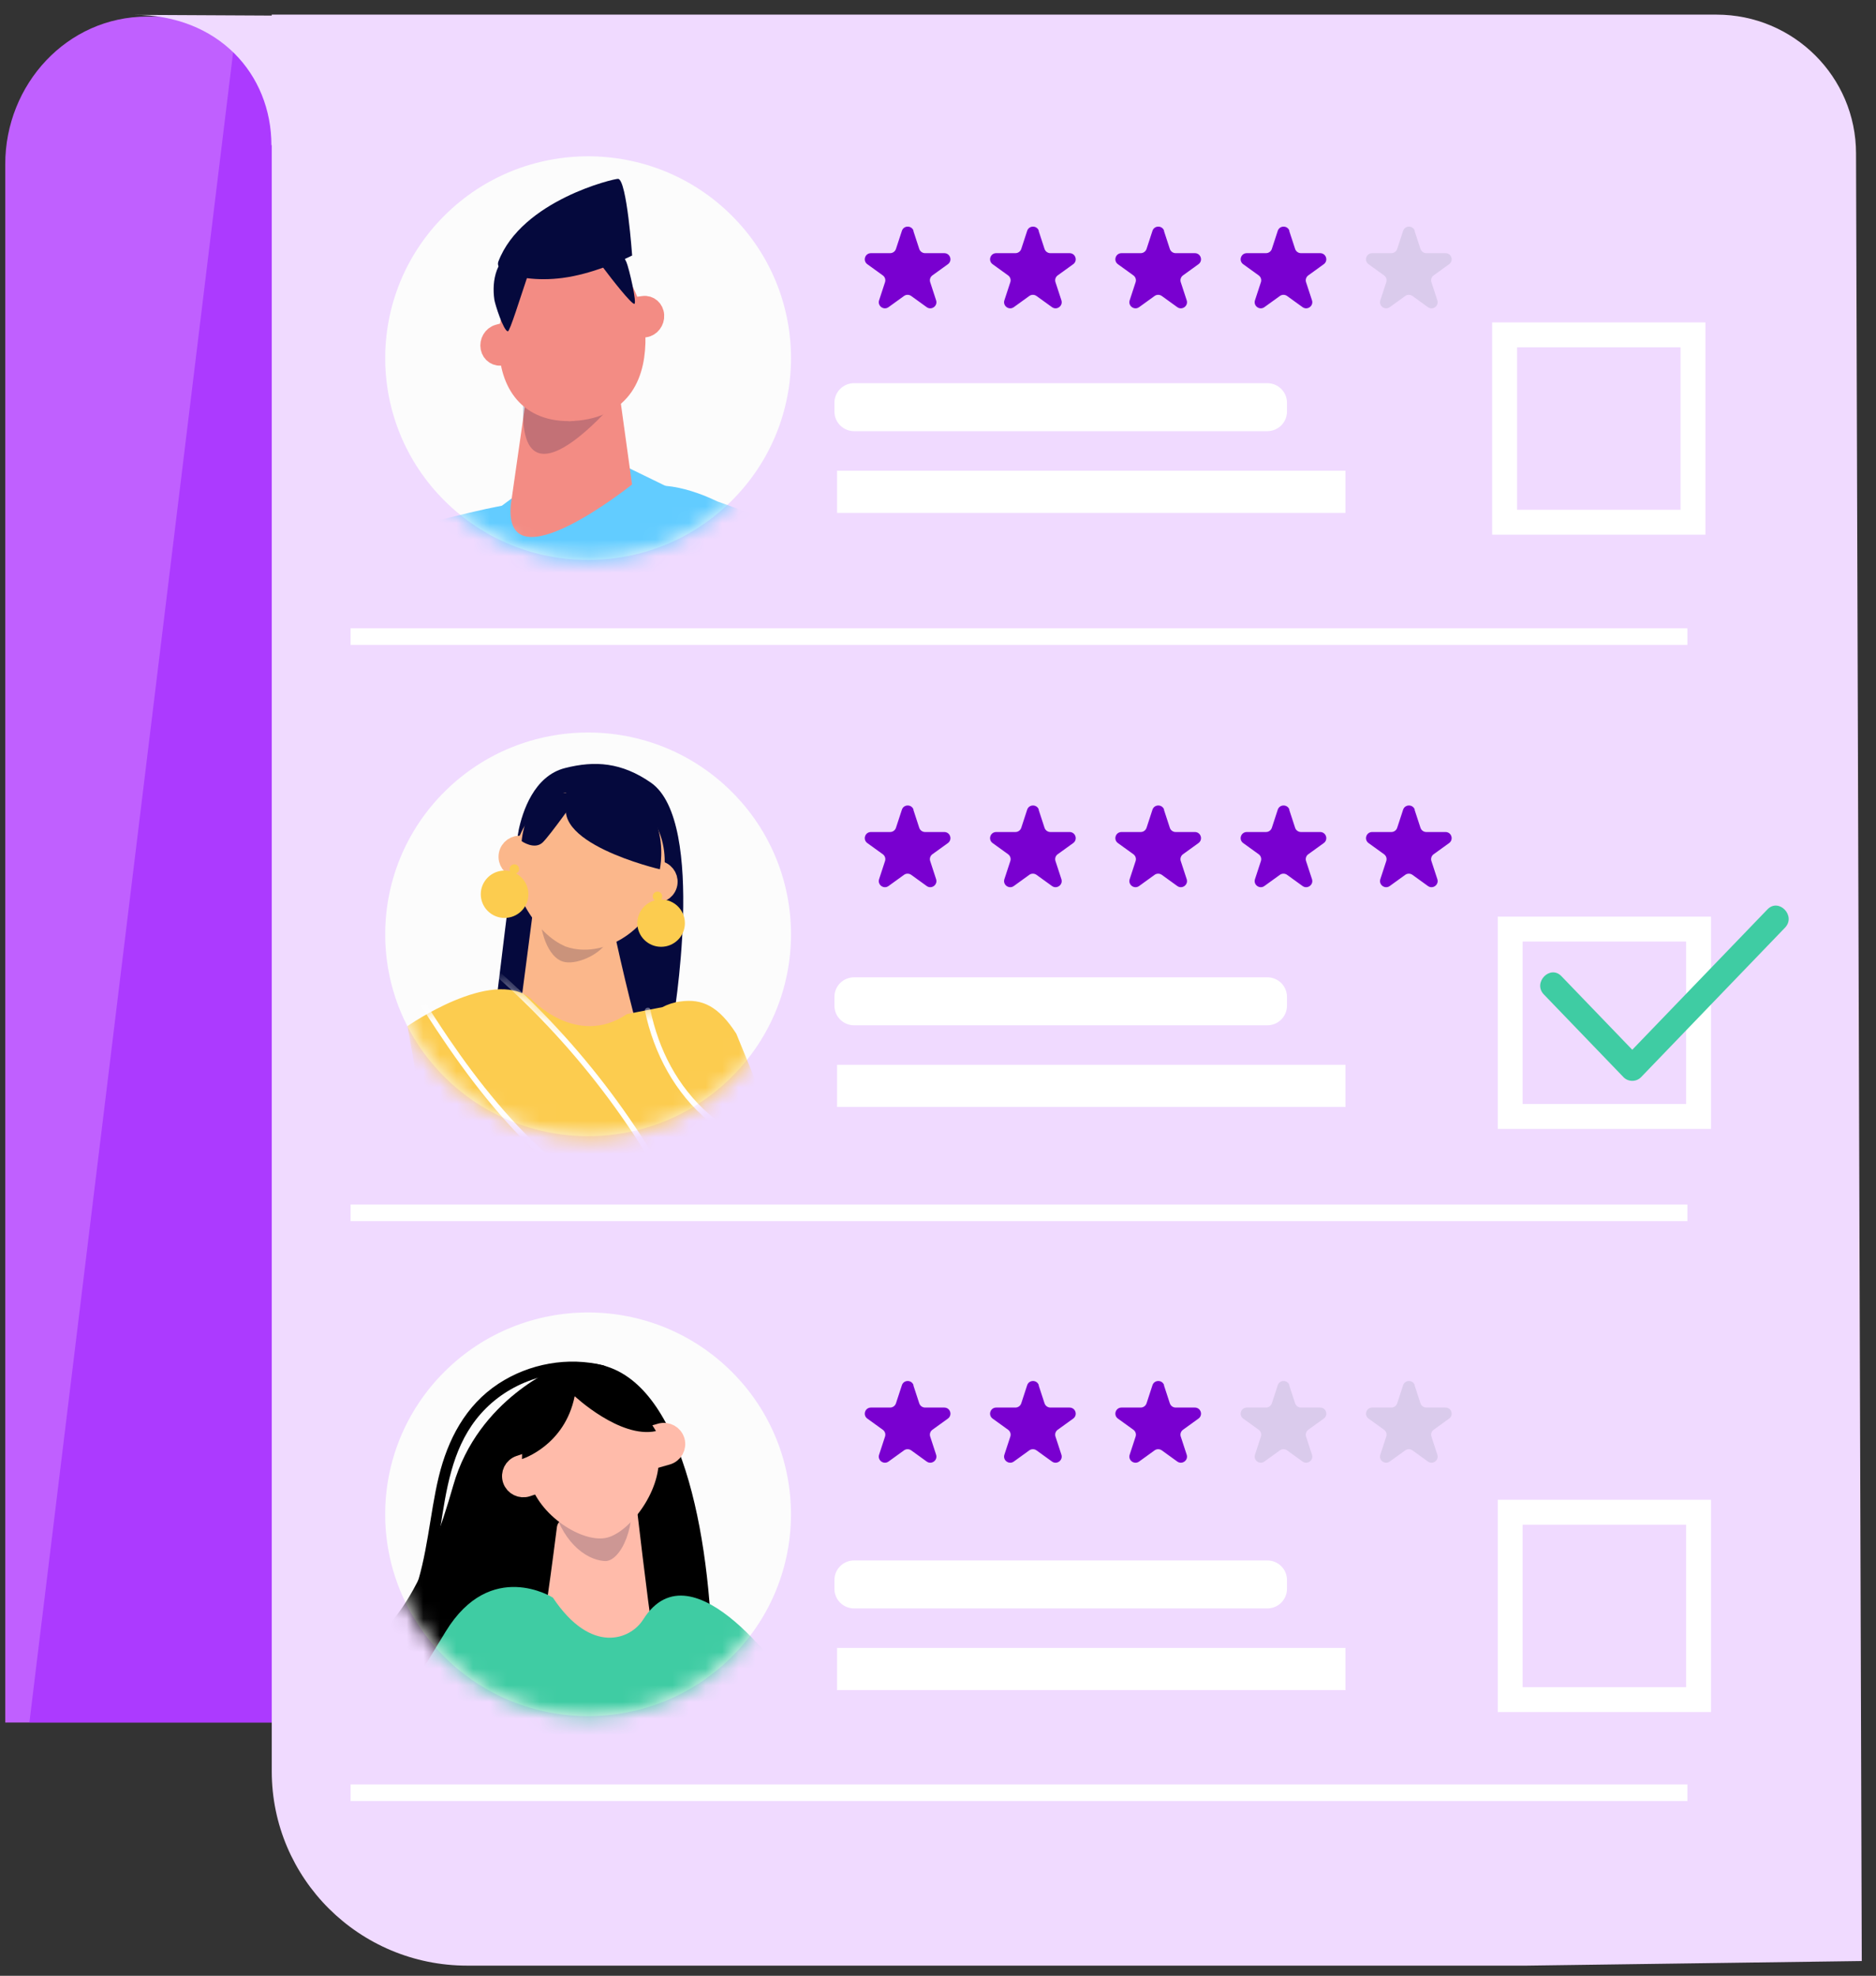 <svg width="113" height="119" viewBox="0 0 113 119" fill="none" xmlns="http://www.w3.org/2000/svg">
<rect x="0" y="0" width="113" height="119" fill="#333333" stroke="none"/>
<g clip-path="url(#clip0_16965_11021)">
<path d="M79.05 103.747H0.316V9.889C0.316 5.086 4.036 0.999 8.862 0.999L79.046 1.196V103.75L79.05 103.747Z" fill="#C060FF"/>
<path opacity="0.65" d="M1.77 103.747H79.05V10.515L14.186 1.972L1.77 103.747Z" fill="#A226FF"/>
<path d="M111.797 9.244C111.797 4.624 108.033 0.881 103.389 0.881H16.369V0.938L8.072 0.895C13.144 0.895 16.349 4.454 16.349 8.755L16.369 8.732V106.68C16.369 113.146 21.639 118.387 28.14 118.387H91.954L112.143 118.11L111.797 9.247V9.244Z" fill="#F0DAFF"/>
<path d="M76.336 93.983H51.446C50.792 93.983 50.262 94.51 50.262 95.16V95.696C50.262 96.346 50.792 96.873 51.446 96.873H76.336C76.99 96.873 77.52 96.346 77.52 95.696V95.16C77.52 94.51 76.99 93.983 76.336 93.983Z" fill="white"/>
<path d="M102.312 91.08H90.965V102.365H102.312V91.08Z" stroke="white" stroke-width="1.5" stroke-miterlimit="10"/>
<path d="M50.42 100.522H81.044" stroke="white" stroke-width="2.54" stroke-miterlimit="10"/>
<path d="M55.014 48.767L55.37 49.857C55.421 50.008 55.562 50.111 55.724 50.111H56.877C57.237 50.111 57.385 50.566 57.096 50.777L56.164 51.449C56.033 51.543 55.979 51.71 56.03 51.861L56.386 52.951C56.497 53.289 56.107 53.574 55.818 53.363L54.886 52.69C54.755 52.597 54.58 52.597 54.452 52.69L53.521 53.363C53.231 53.574 52.841 53.289 52.952 52.951L53.309 51.861C53.359 51.71 53.306 51.543 53.174 51.449L52.243 50.777C51.953 50.566 52.102 50.111 52.461 50.111H53.615C53.776 50.111 53.918 50.008 53.968 49.857L54.325 48.767C54.435 48.429 54.916 48.429 55.027 48.767H55.014Z" fill="#7900D0"/>
<path d="M62.561 48.767L62.917 49.857C62.968 50.008 63.109 50.111 63.27 50.111H64.424C64.784 50.111 64.932 50.566 64.643 50.777L63.711 51.449C63.58 51.543 63.526 51.71 63.577 51.861L63.933 52.951C64.044 53.289 63.654 53.574 63.365 53.363L62.433 52.69C62.302 52.597 62.127 52.597 61.999 52.69L61.068 53.363C60.778 53.574 60.388 53.289 60.499 52.951L60.856 51.861C60.906 51.71 60.852 51.543 60.721 51.449L59.79 50.777C59.5 50.566 59.648 50.111 60.008 50.111H61.162C61.323 50.111 61.465 50.008 61.515 49.857L61.871 48.767C61.982 48.429 62.463 48.429 62.574 48.767H62.561Z" fill="#7900D0"/>
<path d="M70.108 48.767L70.464 49.857C70.515 50.008 70.656 50.111 70.817 50.111H71.971C72.331 50.111 72.479 50.566 72.189 50.777L71.258 51.449C71.127 51.543 71.073 51.71 71.123 51.861L71.48 52.951C71.591 53.289 71.201 53.574 70.912 53.363L69.98 52.69C69.849 52.597 69.674 52.597 69.546 52.69L68.615 53.363C68.325 53.574 67.935 53.289 68.046 52.951L68.403 51.861C68.453 51.71 68.399 51.543 68.268 51.449L67.337 50.777C67.047 50.566 67.195 50.111 67.555 50.111H68.709C68.87 50.111 69.011 50.008 69.062 49.857L69.418 48.767C69.529 48.429 70.01 48.429 70.121 48.767H70.108Z" fill="#7900D0"/>
<path d="M77.655 48.767L78.011 49.857C78.061 50.008 78.203 50.111 78.364 50.111H79.518C79.878 50.111 80.026 50.566 79.736 50.777L78.805 51.449C78.674 51.543 78.62 51.71 78.67 51.861L79.027 52.951C79.138 53.289 78.748 53.574 78.458 53.363L77.527 52.69C77.396 52.597 77.221 52.597 77.093 52.69L76.161 53.363C75.872 53.574 75.482 53.289 75.593 52.951L75.95 51.861C76 51.71 75.946 51.543 75.815 51.449L74.883 50.777C74.594 50.566 74.742 50.111 75.102 50.111H76.255C76.417 50.111 76.558 50.008 76.609 49.857L76.965 48.767C77.076 48.429 77.557 48.429 77.668 48.767H77.655Z" fill="#7900D0"/>
<path d="M85.205 48.767L85.562 49.857C85.612 50.008 85.754 50.111 85.915 50.111H87.069C87.428 50.111 87.576 50.566 87.287 50.777L86.356 51.449C86.224 51.543 86.171 51.71 86.221 51.861L86.578 52.951C86.689 53.289 86.298 53.574 86.009 53.363L85.078 52.69C84.946 52.597 84.772 52.597 84.644 52.69L83.712 53.363C83.423 53.574 83.033 53.289 83.144 52.951L83.5 51.861C83.551 51.71 83.497 51.543 83.366 51.449L82.434 50.777C82.145 50.566 82.293 50.111 82.653 50.111H83.806C83.968 50.111 84.109 50.008 84.159 49.857L84.516 48.767C84.627 48.429 85.108 48.429 85.219 48.767H85.205Z" fill="#7900D0"/>
<path d="M44.066 30.165C48.839 25.418 48.839 17.721 44.066 12.974C39.294 8.227 31.555 8.227 26.782 12.974C22.01 17.721 22.01 25.418 26.782 30.165C31.555 34.911 39.294 34.911 44.066 30.165Z" fill="#FCFCFC"/>
<mask id="mask0_16965_11021" style="mask-type:luminance" maskUnits="userSpaceOnUse" x="23" y="9" width="25" height="25">
<path d="M44.066 30.165C48.839 25.418 48.839 17.721 44.066 12.974C39.294 8.227 31.555 8.227 26.782 12.974C22.01 17.721 22.01 25.418 26.782 30.165C31.555 34.911 39.294 34.911 44.066 30.165Z" fill="white"/>
</mask>
<g mask="url(#mask0_16965_11021)">
<path d="M61.105 23.66L59.319 28.336C58.102 31.357 55.045 34.471 52.223 33.451L43.2 30.196C42.178 29.704 41.115 29.357 40.113 29.263C40.049 29.239 40.012 29.229 40.012 29.229L37.54 28.025L32.145 29.039L30.232 30.457C25.429 31.37 15.232 34.584 15.232 34.584C17.341 36.07 19.16 38.769 19.16 38.769C19.16 38.769 18.764 39.414 18.212 40.318C19.655 42.127 21.256 43.987 23.805 45.097C24.39 45.352 25.577 45.633 26.304 45.85L24.474 64.722L44.35 65.04C44.35 65.04 47.38 51.613 47.962 43.024L48.315 43.157C52.953 44.776 58.061 43.131 61.572 39.184C64.438 35.963 65.85 25.624 65.85 25.624L61.102 23.66H61.105Z" fill="#62CCFF"/>
<path d="M37.263 23.339L38.071 29.179C38.071 29.179 30.315 35.397 30.769 30.397L31.751 23.546L37.263 23.342V23.339Z" fill="#F38C84"/>
<path opacity="0.2" d="M36.749 17.295L37.428 23.744C37.428 23.744 30.971 31.701 31.539 23.924L32.911 17.108L36.749 17.291V17.295Z" fill="#05093D"/>
<path d="M30.006 20.108L31.126 19.793L31.388 21.121L30.268 21.436C29.922 21.533 29.585 21.312 29.511 20.947C29.441 20.579 29.659 20.205 30.006 20.108Z" fill="#F38C84" stroke="#F38C84" stroke-width="1.13" stroke-miterlimit="10"/>
<path d="M38.853 19.753L37.713 19.907L37.619 18.546L38.759 18.392C39.112 18.345 39.418 18.609 39.442 18.987C39.469 19.362 39.203 19.706 38.853 19.753Z" fill="#F38C84" stroke="#F38C84" stroke-width="1.13" stroke-miterlimit="10"/>
<path d="M34.523 24.787L34.499 24.794C31.806 24.908 30.662 23.105 30.619 20.824V20.65C30.571 18.369 31.816 14.719 33.941 14.555L33.934 14.532C36.06 14.365 38.266 17.77 38.313 20.051V20.225C38.36 22.506 37.546 24.6 34.526 24.791L34.523 24.787Z" fill="#F38C84" stroke="#F38C84" stroke-width="1.13" stroke-miterlimit="10"/>
<path d="M37.72 15.766C37.694 15.706 37.667 15.649 37.64 15.596C37.912 15.472 38.077 15.388 38.077 15.388C38.077 15.388 37.757 10.842 37.236 10.772C37.031 10.745 31.431 12.057 30.019 15.753C29.982 15.853 29.989 15.95 30.029 16.041C29.995 16.114 29.962 16.191 29.931 16.265C29.72 16.833 29.693 17.459 29.777 18.047C29.817 18.328 30.328 19.931 30.591 19.957C30.708 19.967 31.351 17.893 31.738 16.753C32.38 16.837 33.133 16.84 33.893 16.739C34.754 16.626 35.615 16.375 36.331 16.121C36.873 16.847 38.013 18.295 38.205 18.302C38.386 18.308 37.895 16.157 37.724 15.763L37.72 15.766Z" fill="#05093D"/>
</g>
<path d="M55.014 13.903L55.37 14.993C55.421 15.144 55.562 15.248 55.724 15.248H56.877C57.237 15.248 57.385 15.703 57.096 15.913L56.164 16.586C56.033 16.679 55.979 16.847 56.03 16.997L56.386 18.087C56.497 18.425 56.107 18.71 55.818 18.499L54.886 17.827C54.755 17.733 54.58 17.733 54.452 17.827L53.521 18.499C53.231 18.71 52.841 18.425 52.952 18.087L53.309 16.997C53.359 16.847 53.306 16.679 53.174 16.586L52.243 15.913C51.953 15.703 52.102 15.248 52.461 15.248H53.615C53.776 15.248 53.918 15.144 53.968 14.993L54.325 13.903C54.435 13.565 54.916 13.565 55.027 13.903H55.014Z" fill="#7900D0"/>
<path d="M62.561 13.903L62.917 14.993C62.968 15.144 63.109 15.248 63.27 15.248H64.424C64.784 15.248 64.932 15.703 64.643 15.913L63.711 16.586C63.58 16.679 63.526 16.847 63.577 16.997L63.933 18.087C64.044 18.425 63.654 18.71 63.365 18.499L62.433 17.827C62.302 17.733 62.127 17.733 61.999 17.827L61.068 18.499C60.778 18.71 60.388 18.425 60.499 18.087L60.856 16.997C60.906 16.847 60.852 16.679 60.721 16.586L59.79 15.913C59.5 15.703 59.648 15.248 60.008 15.248H61.162C61.323 15.248 61.465 15.144 61.515 14.993L61.871 13.903C61.982 13.565 62.463 13.565 62.574 13.903H62.561Z" fill="#7900D0"/>
<path d="M70.108 13.903L70.464 14.993C70.515 15.144 70.656 15.248 70.817 15.248H71.971C72.331 15.248 72.479 15.703 72.189 15.913L71.258 16.586C71.127 16.679 71.073 16.847 71.123 16.997L71.48 18.087C71.591 18.425 71.201 18.71 70.912 18.499L69.98 17.827C69.849 17.733 69.674 17.733 69.546 17.827L68.615 18.499C68.325 18.71 67.935 18.425 68.046 18.087L68.403 16.997C68.453 16.847 68.399 16.679 68.268 16.586L67.337 15.913C67.047 15.703 67.195 15.248 67.555 15.248H68.709C68.87 15.248 69.011 15.144 69.062 14.993L69.418 13.903C69.529 13.565 70.01 13.565 70.121 13.903H70.108Z" fill="#7900D0"/>
<path d="M77.655 13.903L78.011 14.993C78.061 15.144 78.203 15.248 78.364 15.248H79.518C79.878 15.248 80.026 15.703 79.736 15.913L78.805 16.586C78.674 16.679 78.62 16.847 78.67 16.997L79.027 18.087C79.138 18.425 78.748 18.71 78.458 18.499L77.527 17.827C77.396 17.733 77.221 17.733 77.093 17.827L76.161 18.499C75.872 18.71 75.482 18.425 75.593 18.087L75.95 16.997C76 16.847 75.946 16.679 75.815 16.586L74.883 15.913C74.594 15.703 74.742 15.248 75.102 15.248H76.255C76.417 15.248 76.558 15.144 76.609 14.993L76.965 13.903C77.076 13.565 77.557 13.565 77.668 13.903H77.655Z" fill="#7900D0"/>
<path d="M85.205 13.903L85.562 14.993C85.612 15.144 85.754 15.248 85.915 15.248H87.069C87.428 15.248 87.576 15.703 87.287 15.913L86.356 16.586C86.224 16.679 86.171 16.847 86.221 16.997L86.578 18.087C86.689 18.425 86.298 18.71 86.009 18.499L85.078 17.827C84.946 17.733 84.772 17.733 84.644 17.827L83.712 18.499C83.423 18.71 83.033 18.425 83.144 18.087L83.5 16.997C83.551 16.847 83.497 16.679 83.366 16.586L82.434 15.913C82.145 15.703 82.293 15.248 82.653 15.248H83.806C83.968 15.248 84.109 15.144 84.159 14.993L84.516 13.903C84.627 13.565 85.108 13.565 85.219 13.903H85.205Z" fill="#DACBEC"/>
<path d="M21.117 38.344H101.64" stroke="white" stroke-miterlimit="10"/>
<path d="M76.336 23.078H51.446C50.792 23.078 50.262 23.605 50.262 24.256V24.791C50.262 25.441 50.792 25.968 51.446 25.968H76.336C76.99 25.968 77.52 25.441 77.52 24.791V24.256C77.52 23.605 76.99 23.078 76.336 23.078Z" fill="white"/>
<path d="M50.42 29.621H81.044" stroke="white" stroke-width="2.54" stroke-miterlimit="10"/>
<path d="M44.066 64.869C48.839 60.122 48.839 52.425 44.066 47.678C39.294 42.931 31.555 42.931 26.782 47.678C22.01 52.425 22.01 60.122 26.782 64.869C31.555 69.615 39.294 69.615 44.066 64.869Z" fill="#FCFCFC"/>
<mask id="mask1_16965_11021" style="mask-type:luminance" maskUnits="userSpaceOnUse" x="23" y="44" width="25" height="25">
<path d="M38.371 68.164C44.934 66.597 48.978 60.035 47.402 53.507C45.826 46.98 39.228 42.958 32.665 44.526C26.102 46.093 22.059 52.655 23.634 59.182C25.21 65.71 31.808 69.732 38.371 68.164Z" fill="white"/>
</mask>
<g mask="url(#mask1_16965_11021)">
<path d="M31.233 50.038C31.468 48.887 32.164 46.73 34.038 46.258C35.847 45.8 37.441 45.917 39.203 47.135C42.607 49.486 40.528 61.618 40.528 61.618C40.528 61.618 39.244 64.381 29.844 60.772C29.844 60.772 30.927 51.563 31.236 50.041L31.233 50.038Z" fill="#05093D"/>
<path d="M32.77 54.397C32.77 54.397 31.872 61.357 31.781 61.916C31.781 61.916 34.815 65.515 37.919 62.421C37.919 62.421 37.394 60.732 36.439 56.387L32.77 54.397Z" fill="#FBB78B" stroke="#FBB78B" stroke-width="1.2" stroke-linecap="round" stroke-linejoin="round"/>
<path opacity="0.2" d="M36.678 56.45C36.426 57.36 34.862 58.119 33.998 57.938C32.945 57.718 32.478 55.848 32.575 55.079C32.659 54.43 34.462 54.082 35.316 54.316C36.17 54.55 36.93 55.54 36.678 56.453V56.45Z" fill="#05093D"/>
<path d="M31.418 50.928L32.632 51.138L32.397 52.486L31.182 52.276C30.809 52.212 30.557 51.858 30.624 51.483C30.688 51.112 31.044 50.861 31.421 50.928H31.418Z" fill="#FBB78B" stroke="#FBB78B" stroke-width="1.17" stroke-miterlimit="10"/>
<path d="M39.335 53.754L38.158 53.386L38.572 52.082L39.749 52.45C40.112 52.563 40.314 52.948 40.2 53.306C40.085 53.667 39.699 53.868 39.339 53.754H39.335Z" fill="#FBB78B" stroke="#FBB78B" stroke-width="1.17" stroke-miterlimit="10"/>
<path d="M36.87 48.225C39.053 48.914 39.91 51.175 39.221 53.346L39.167 53.513C38.474 55.684 36.13 57.079 34.304 56.47L34.291 56.46C32.868 55.911 30.968 53.252 31.661 51.081L31.715 50.914C32.407 48.743 34.688 47.536 36.87 48.222V48.225Z" fill="#FBB78B" stroke="#FBB78B" stroke-width="1.17" stroke-miterlimit="10"/>
<path d="M34.331 47.984C32.68 50.707 39.746 52.356 39.746 52.356C39.746 52.356 40.869 47.071 34.987 46.917C31.187 46.817 34.496 47.717 34.331 47.984Z" fill="#05093D"/>
<path d="M34.832 47.914C34.832 47.914 33.124 50.326 32.69 50.737C32.195 51.209 31.422 50.663 31.422 50.663C31.422 50.663 31.667 46.897 34.832 47.914Z" fill="#05093D"/>
<path d="M41.254 55.6C41.254 56.39 40.612 57.025 39.821 57.025C39.031 57.025 38.389 56.386 38.389 55.6C38.389 54.814 39.031 54.175 39.821 54.175C40.612 54.175 41.254 54.814 41.254 55.6Z" fill="#FCCC4F"/>
<path d="M39.889 53.985C39.889 54.142 39.761 54.27 39.603 54.27C39.444 54.27 39.316 54.142 39.316 53.985C39.316 53.828 39.444 53.701 39.603 53.701C39.761 53.701 39.889 53.828 39.889 53.985Z" fill="#FCCC4F"/>
<path d="M31.65 54.547C31.27 55.236 30.395 55.49 29.702 55.109C29.01 54.731 28.754 53.861 29.137 53.172C29.517 52.483 30.392 52.229 31.085 52.61C31.777 52.988 32.033 53.858 31.65 54.547Z" fill="#FCCC4F"/>
<path d="M31.233 52.48C31.155 52.617 30.98 52.668 30.842 52.594C30.704 52.517 30.653 52.343 30.727 52.206C30.805 52.068 30.98 52.018 31.118 52.092C31.256 52.169 31.307 52.343 31.233 52.48Z" fill="#FCCC4F"/>
<path d="M47.434 69.806L44.35 62.257C43.284 60.608 42.309 60.133 40.984 60.317C40.56 60.374 40.207 60.497 39.901 60.658L37.769 61.076C34.688 63.153 31.947 60.119 31.947 60.119C29.59 58.266 24.545 61.802 24.545 61.802L25.12 65.056C25.12 65.056 27.293 73.141 27.306 73.415C27.441 75.954 27.276 80.366 27.313 80.296C27.346 80.229 41.027 82.045 41.132 81.844C41.236 81.644 41.256 80.115 41.505 74.563C41.539 73.833 41.552 73.111 41.549 72.398L47.434 69.803V69.806Z" fill="#FCCC4F"/>
<mask id="mask2_16965_11021" style="mask-type:luminance" maskUnits="userSpaceOnUse" x="23" y="59" width="25" height="23">
<path d="M47.433 69.806L44.349 62.257C43.283 60.608 42.308 60.133 40.983 60.317C40.559 60.374 40.206 60.497 39.9 60.658L37.768 61.076C34.687 63.153 31.946 60.119 31.946 60.119C29.589 58.266 23.693 61.802 23.693 61.802L25.119 65.056C25.119 65.056 27.292 73.141 27.305 73.415C27.44 75.954 27.275 80.366 27.312 80.296C27.346 80.229 41.027 82.045 41.131 81.844C41.235 81.644 41.255 80.115 41.504 74.563C41.538 73.833 41.551 73.111 41.548 72.398L47.433 69.803V69.806Z" fill="white"/>
</mask>
<g mask="url(#mask2_16965_11021)">
<path d="M34.214 80.838C30.132 77.573 25.766 73.532 25.494 67.96L25.245 68.1C27.68 69.144 30.189 70.218 32.173 72.014C33.199 72.944 34.046 74.037 34.82 75.178C35.593 76.319 36.283 77.426 36.908 78.61C37.645 80.005 38.233 81.47 38.549 83.015C38.593 83.222 38.909 83.136 38.869 82.928C38.304 80.179 36.885 77.704 35.351 75.379C34.618 74.268 33.824 73.184 32.886 72.238C31.941 71.288 30.841 70.505 29.678 69.84C28.309 69.06 26.859 68.435 25.413 67.816C25.305 67.769 25.158 67.819 25.164 67.957C25.443 73.626 29.822 77.74 33.982 81.065C34.147 81.195 34.383 80.965 34.214 80.834V80.838Z" fill="white"/>
<path d="M23.603 57.755C27.087 63.471 30.884 69.398 36.857 72.827C38.417 73.723 40.089 74.409 41.841 74.83C41.989 74.867 42.086 74.716 42.026 74.589C39.177 68.391 35.004 62.805 29.845 58.32C28.388 57.056 26.868 55.754 25.072 55.005C24.877 54.925 24.79 55.243 24.985 55.323C26.643 56.015 28.052 57.209 29.401 58.37C30.659 59.45 31.859 60.598 32.996 61.802C35.296 64.237 37.338 66.906 39.08 69.759C40.065 71.372 40.95 73.041 41.74 74.757L41.925 74.516C35.41 72.954 30.642 67.863 27.023 62.538C25.927 60.922 24.901 59.26 23.885 57.591C23.774 57.41 23.488 57.574 23.599 57.758L23.603 57.755Z" fill="white"/>
<path d="M38.851 60.892C39.379 63.431 40.664 65.853 42.688 67.522C44.713 69.191 47.35 70.004 49.946 69.626C50.155 69.596 50.067 69.278 49.859 69.308C47.299 69.682 44.649 68.799 42.719 67.114C40.788 65.428 39.672 63.207 39.171 60.805C39.127 60.598 38.811 60.685 38.851 60.892Z" fill="white"/>
</g>
</g>
<path d="M21.117 73.047H101.64" stroke="white" stroke-miterlimit="10"/>
<path d="M76.336 58.862H51.446C50.792 58.862 50.262 59.389 50.262 60.039V60.574C50.262 61.225 50.792 61.752 51.446 61.752H76.336C76.99 61.752 77.52 61.225 77.52 60.574V60.039C77.52 59.389 76.99 58.862 76.336 58.862Z" fill="white"/>
<path d="M102.312 55.958H90.965V67.244H102.312V55.958Z" stroke="white" stroke-width="1.5" stroke-miterlimit="10"/>
<path d="M101.976 20.168H90.629V31.454H101.976V20.168Z" stroke="white" stroke-width="1.5" stroke-miterlimit="10"/>
<path d="M50.42 65.401H81.044" stroke="white" stroke-width="2.54" stroke-miterlimit="10"/>
<path d="M55.014 83.43L55.37 84.52C55.421 84.671 55.562 84.775 55.724 84.775H56.877C57.237 84.775 57.385 85.23 57.096 85.44L56.164 86.112C56.033 86.206 55.979 86.373 56.03 86.524L56.386 87.614C56.497 87.952 56.107 88.237 55.818 88.026L54.886 87.353C54.755 87.26 54.58 87.26 54.452 87.353L53.521 88.026C53.231 88.237 52.841 87.952 52.952 87.614L53.309 86.524C53.359 86.373 53.306 86.206 53.174 86.112L52.243 85.44C51.953 85.23 52.102 84.775 52.461 84.775H53.615C53.776 84.775 53.918 84.671 53.968 84.52L54.325 83.43C54.435 83.092 54.916 83.092 55.027 83.43H55.014Z" fill="#7900D0"/>
<path d="M62.561 83.43L62.917 84.52C62.968 84.671 63.109 84.775 63.27 84.775H64.424C64.784 84.775 64.932 85.23 64.643 85.44L63.711 86.112C63.58 86.206 63.526 86.373 63.577 86.524L63.933 87.614C64.044 87.952 63.654 88.237 63.365 88.026L62.433 87.353C62.302 87.26 62.127 87.26 61.999 87.353L61.068 88.026C60.778 88.237 60.388 87.952 60.499 87.614L60.856 86.524C60.906 86.373 60.852 86.206 60.721 86.112L59.79 85.44C59.5 85.23 59.648 84.775 60.008 84.775H61.162C61.323 84.775 61.465 84.671 61.515 84.52L61.871 83.43C61.982 83.092 62.463 83.092 62.574 83.43H62.561Z" fill="#7900D0"/>
<path d="M70.108 83.43L70.464 84.52C70.515 84.671 70.656 84.775 70.817 84.775H71.971C72.331 84.775 72.479 85.23 72.189 85.44L71.258 86.112C71.127 86.206 71.073 86.373 71.123 86.524L71.48 87.614C71.591 87.952 71.201 88.237 70.912 88.026L69.98 87.353C69.849 87.26 69.674 87.26 69.546 87.353L68.615 88.026C68.325 88.237 67.935 87.952 68.046 87.614L68.403 86.524C68.453 86.373 68.399 86.206 68.268 86.112L67.337 85.44C67.047 85.23 67.195 84.775 67.555 84.775H68.709C68.87 84.775 69.011 84.671 69.062 84.52L69.418 83.43C69.529 83.092 70.01 83.092 70.121 83.43H70.108Z" fill="#7900D0"/>
<path d="M77.655 83.43L78.011 84.52C78.061 84.671 78.203 84.775 78.364 84.775H79.518C79.878 84.775 80.026 85.23 79.736 85.44L78.805 86.112C78.674 86.206 78.62 86.373 78.67 86.524L79.027 87.614C79.138 87.952 78.748 88.237 78.458 88.026L77.527 87.353C77.396 87.26 77.221 87.26 77.093 87.353L76.161 88.026C75.872 88.237 75.482 87.952 75.593 87.614L75.95 86.524C76 86.373 75.946 86.206 75.815 86.112L74.883 85.44C74.594 85.23 74.742 84.775 75.102 84.775H76.255C76.417 84.775 76.558 84.671 76.609 84.52L76.965 83.43C77.076 83.092 77.557 83.092 77.668 83.43H77.655Z" fill="#DACBEC"/>
<path d="M85.205 83.43L85.562 84.52C85.612 84.671 85.754 84.775 85.915 84.775H87.069C87.428 84.775 87.576 85.23 87.287 85.44L86.356 86.112C86.224 86.206 86.171 86.373 86.221 86.524L86.578 87.614C86.689 87.952 86.298 88.237 86.009 88.026L85.078 87.353C84.946 87.26 84.772 87.26 84.644 87.353L83.712 88.026C83.423 88.237 83.033 87.952 83.144 87.614L83.5 86.524C83.551 86.373 83.497 86.206 83.366 86.112L82.434 85.44C82.145 85.23 82.293 84.775 82.653 84.775H83.806C83.968 84.775 84.109 84.671 84.159 84.52L84.516 83.43C84.627 83.092 85.108 83.092 85.219 83.43H85.205Z" fill="#DACBEC"/>
<path d="M44.064 99.798C48.837 95.051 48.837 87.355 44.064 82.608C39.291 77.861 31.553 77.861 26.781 82.608C22.008 87.355 22.008 95.051 26.781 99.798C31.553 104.545 39.291 104.545 44.064 99.798Z" fill="#FCFCFC"/>
<mask id="mask3_16965_11021" style="mask-type:luminance" maskUnits="userSpaceOnUse" x="23" y="79" width="25" height="25">
<path d="M44.064 99.798C48.837 95.051 48.837 87.355 44.064 82.608C39.291 77.861 31.553 77.861 26.781 82.608C22.008 87.355 22.008 95.051 26.781 99.798C31.553 104.545 39.291 104.545 44.064 99.798Z" fill="white"/>
</mask>
<g mask="url(#mask3_16965_11021)">
<path d="M36.362 82.236C34.213 81.701 31.879 82.125 30.029 83.336C28.045 84.637 26.972 86.698 26.427 88.949C25.883 91.2 25.752 93.759 24.914 96.043C24.463 97.274 23.784 98.445 22.577 99.064C21.45 99.643 20.128 99.72 18.884 99.71C17.324 99.696 15.723 99.556 14.203 100.001C12.908 100.382 11.758 101.165 10.92 102.215C10.648 102.556 11.132 103.041 11.405 102.697C12.158 101.753 13.16 101.031 14.32 100.676C15.672 100.265 17.102 100.358 18.494 100.385C20.875 100.429 23.364 100.111 24.746 97.947C27.292 93.976 25.772 88.3 29.273 84.818C31.045 83.052 33.739 82.286 36.174 82.895C36.601 83.002 36.782 82.343 36.355 82.239L36.362 82.236Z" fill="black"/>
<path d="M33.675 82.316C33.675 82.316 28.805 84.209 27.305 89.454C25.808 94.702 23.72 99.459 19.859 99.743C15.998 100.027 11.942 102.737 11.71 103.573C11.478 104.409 24.154 122.518 34.72 118.053L36.079 108.507L36.261 115.932C36.261 115.932 36.594 117.324 40.33 114.882C44.066 112.44 45.217 79.088 33.675 82.316Z" fill="black"/>
<path d="M37.669 90.147C37.669 90.147 38.517 97.408 38.655 97.963C38.655 97.963 36.438 100.435 33.227 98.656C33.227 98.656 33.58 96.502 34.145 92.056L37.669 90.15V90.147Z" fill="#FFBBAA" stroke="#FFBBAA" stroke-width="1.21" stroke-linecap="round" stroke-linejoin="round"/>
<path opacity="0.2" d="M34.602 85.494C33.197 85.802 32.699 87.939 33.214 90.263L33.254 90.441C33.765 92.762 35.225 93.946 36.422 94.02C37.384 94.08 38.443 91.826 37.929 89.501L38.046 89.143C37.532 86.818 36.008 85.186 34.602 85.494Z" fill="#05093D"/>
<path d="M31.744 89.554L32.921 89.156L32.477 87.852L31.3 88.25C30.937 88.374 30.745 88.762 30.866 89.123C30.991 89.484 31.381 89.675 31.744 89.554Z" fill="#FFBBAA" stroke="#FFBBAA" stroke-width="1.18" stroke-miterlimit="10"/>
<path d="M39.801 86.313L38.607 86.651L38.987 87.976L40.181 87.638C40.548 87.534 40.763 87.153 40.659 86.788C40.555 86.424 40.171 86.21 39.805 86.313H39.801Z" fill="#FFBBAA" stroke="#FFBBAA" stroke-width="1.18" stroke-miterlimit="10"/>
<path d="M34.616 84.086C32.372 84.614 31.323 86.768 31.838 88.936L31.878 89.103C32.393 91.274 35.144 92.993 36.59 92.605C38.073 92.204 40.114 89.401 39.6 87.23L39.559 87.062C39.045 84.892 36.859 83.557 34.612 84.086H34.616Z" fill="#FFBBAA"/>
<path d="M38.733 97.552C37.993 98.733 35.618 99.7 33.304 96.224C33.304 96.224 29.558 93.839 26.851 98.258C24.406 102.248 24.379 102.372 24.379 102.372L29.45 106.694L29.804 116.066L44.346 116.538C44.346 116.538 42.799 109.845 43.071 108.761C43.118 108.58 47.537 101.372 47.537 101.372C47.537 101.372 41.739 92.759 38.736 97.552H38.733Z" fill="#3FCCA3"/>
<path d="M31.445 87.875C31.445 87.875 34.014 87.079 34.616 84.089C34.616 84.089 37.354 86.658 39.51 86.193C39.51 86.193 37.35 82.243 34.384 83.463C31.418 84.684 31.465 86.487 31.441 87.875H31.445Z" fill="black"/>
</g>
<path d="M21.117 107.975H101.64" stroke="white" stroke-miterlimit="10"/>
<path d="M92.993 59.894C94.392 61.348 95.795 62.804 97.195 64.258L97.79 64.876C98.075 65.172 98.563 65.172 98.849 64.876C101.383 62.244 103.914 59.615 106.448 56.984L107.519 55.872C108.203 55.161 107.144 54.061 106.46 54.772C103.926 57.403 101.395 60.032 98.86 62.663L97.79 63.776H98.849C97.449 62.322 96.046 60.865 94.646 59.411L94.052 58.794C93.368 58.084 92.309 59.184 92.993 59.894Z" fill="#3FCCA3"/>
</g>
<defs>
<clipPath id="clip0_16965_11021">
<rect width="111.826" height="117.877" fill="white" transform="translate(0.316 0.881)"/>
</clipPath>
</defs>
</svg>
